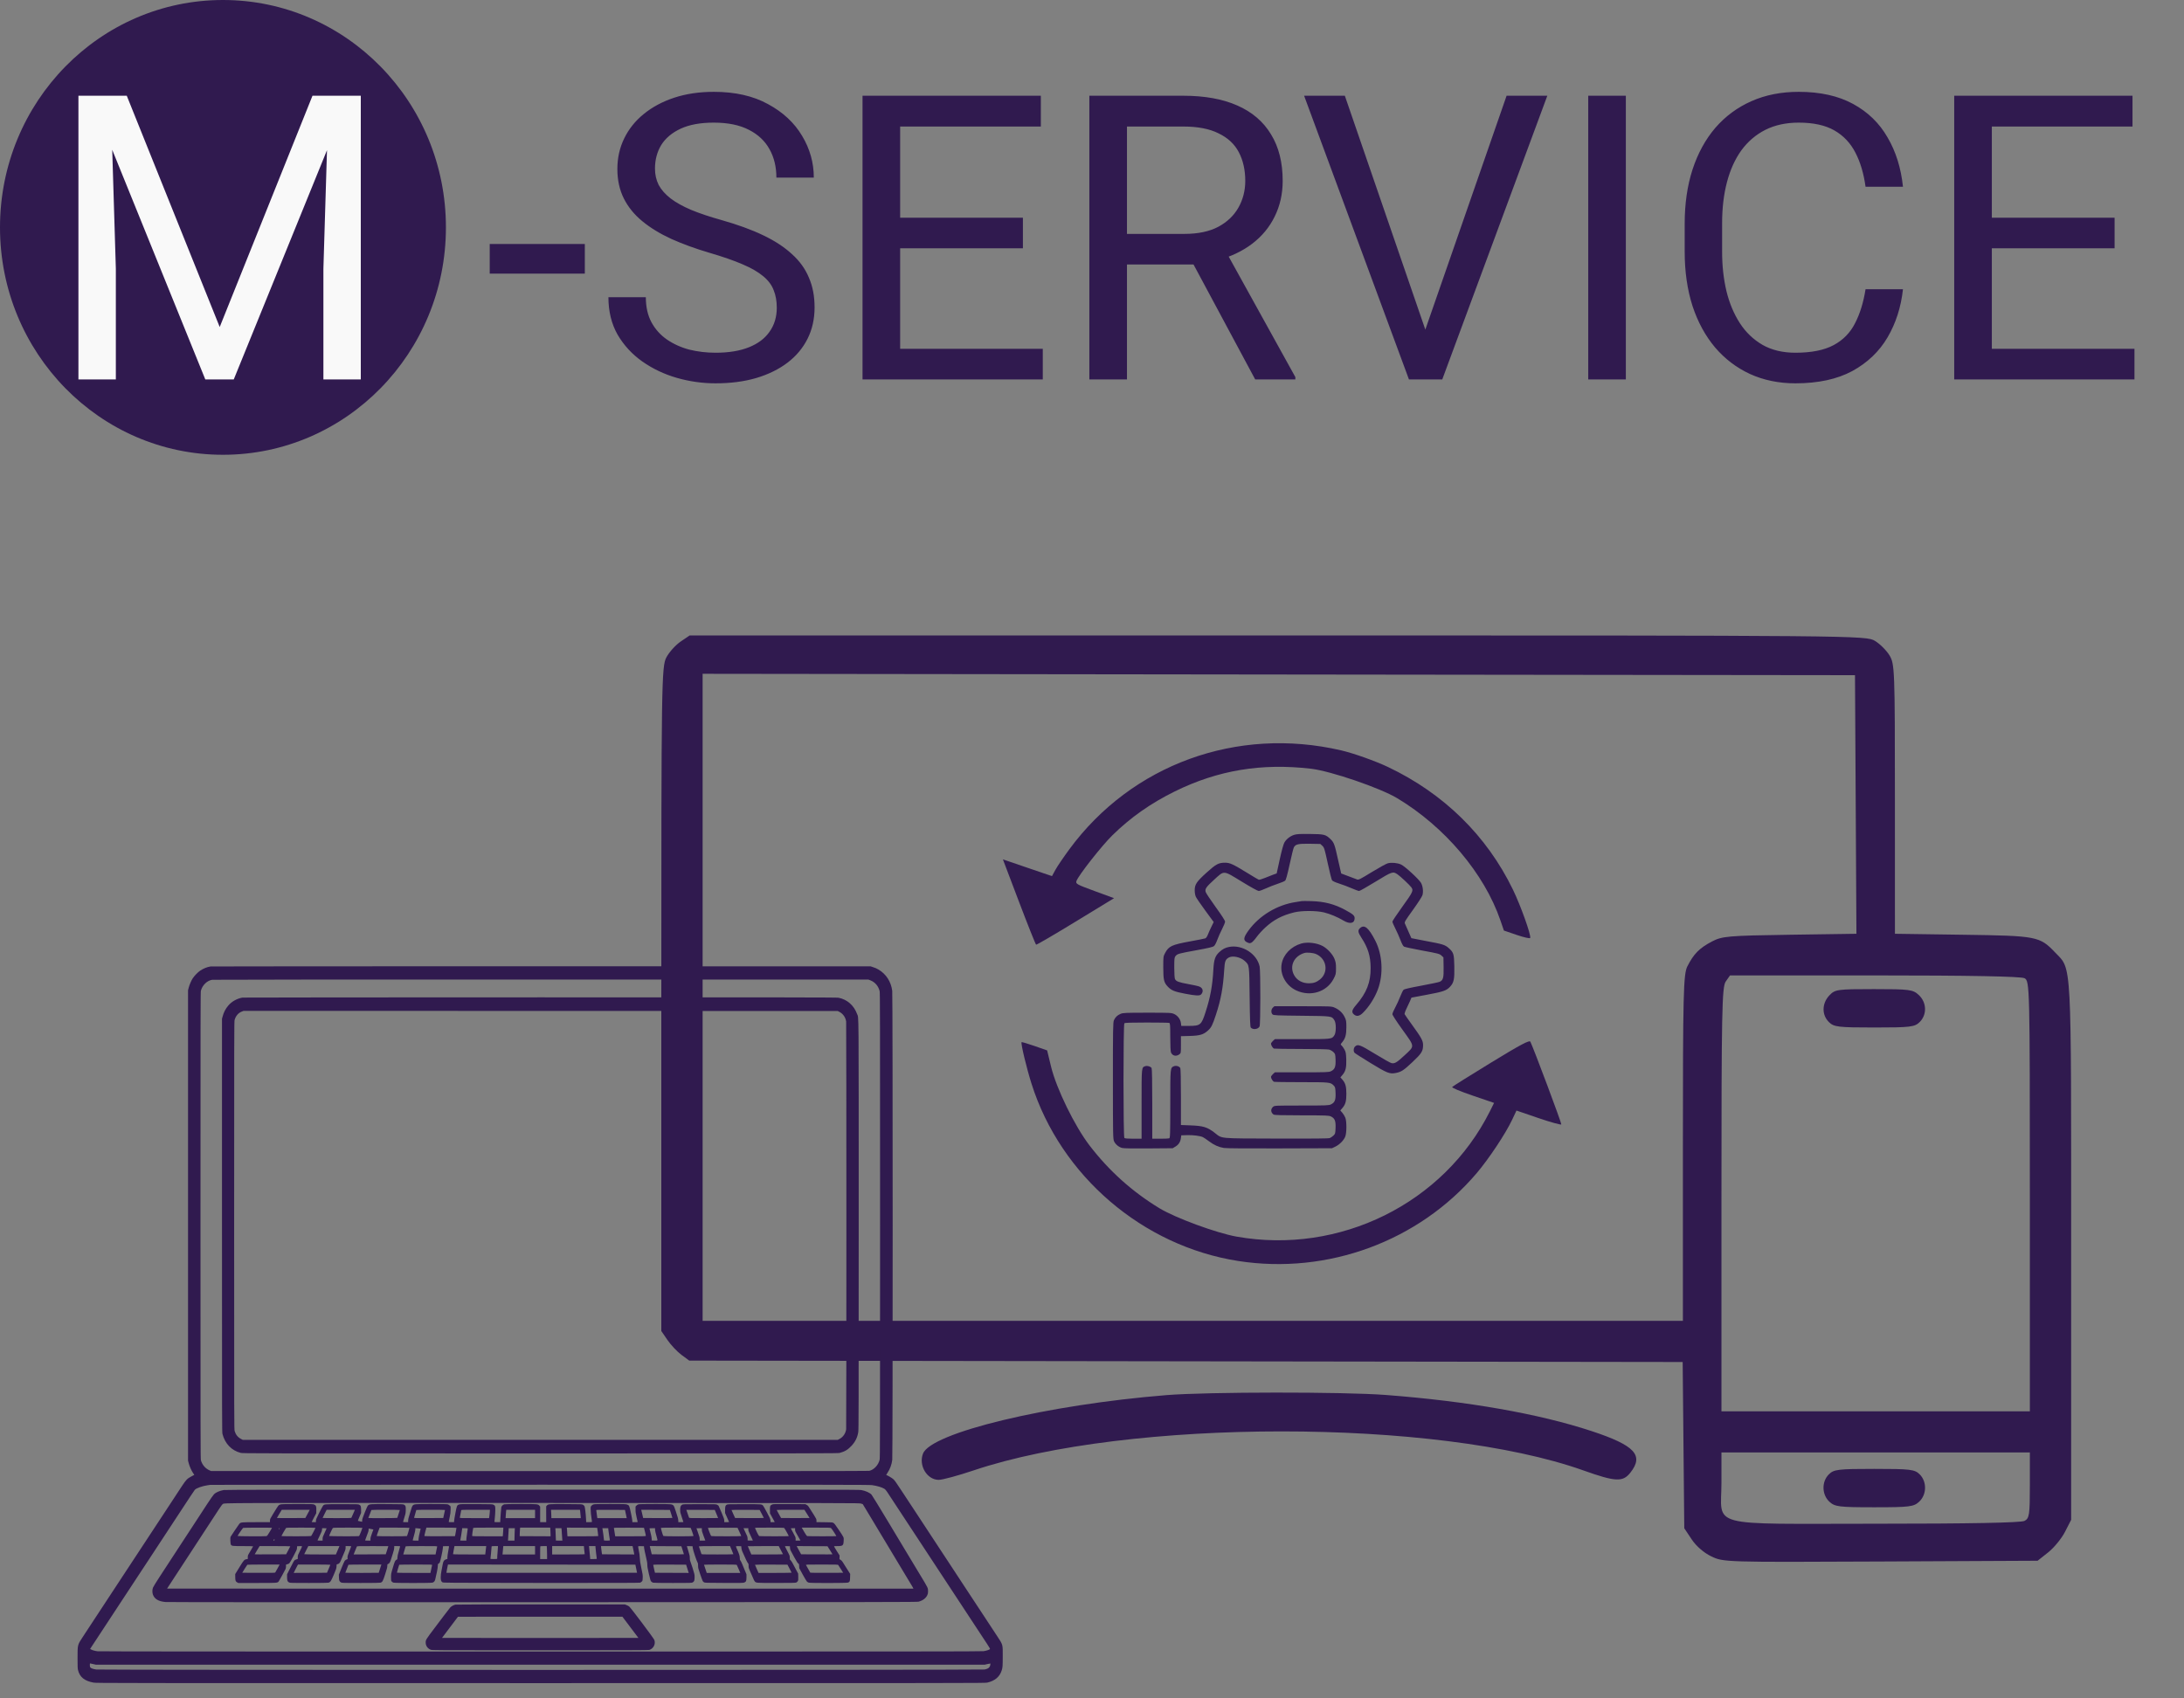 <?xml version="1.0" encoding="UTF-8"?> <svg xmlns="http://www.w3.org/2000/svg" width="90" height="70" viewBox="0 0 90 70" fill="none"><rect x="0" y="0" width="90" height="70" fill="#808080" stroke="none"/> <path fill-rule="evenodd" clip-rule="evenodd" d="M28.046 26.444C27.841 26.584 27.578 26.875 27.462 27.092C27.261 27.469 27.252 28.068 27.252 41.172V54.858L27.507 55.231C27.648 55.437 27.907 55.711 28.083 55.842L28.403 56.078L48.872 56.107L69.341 56.136L69.374 59.562L69.407 62.988L69.712 63.446C69.896 63.724 70.214 63.999 70.519 64.146C71.018 64.387 71.076 64.388 77.494 64.358L83.967 64.327L84.404 63.981C84.643 63.791 84.954 63.412 85.095 63.138L85.35 62.64V51.53C85.35 39.374 85.383 39.984 84.692 39.259C84.052 38.589 83.95 38.569 80.896 38.526L78.088 38.486L78.087 32.931C78.087 27.587 78.078 27.362 77.862 27.008C77.737 26.805 77.47 26.539 77.266 26.415C76.9 26.193 76.644 26.19 52.658 26.19L28.42 26.19L28.046 26.444ZM76.472 33.157L76.501 38.486L73.749 38.526C71.204 38.564 70.962 38.585 70.542 38.807C70.025 39.081 69.797 39.312 69.534 39.829C69.371 40.151 69.35 40.97 69.35 47.315V54.439H49.152H28.954V41.105V27.771L52.698 27.8L76.442 27.828L76.472 33.157ZM83.429 40.318C83.642 40.433 83.648 40.652 83.648 49.302V58.168H77.293H70.939V49.436C70.939 41.716 70.959 40.675 71.116 40.453L71.292 40.202H77.251C81.141 40.202 83.285 40.242 83.429 40.318ZM75.384 41.028C75.076 41.355 75.067 41.827 75.365 42.123C75.57 42.328 75.743 42.349 77.237 42.349C78.731 42.349 78.903 42.328 79.109 42.123C79.415 41.818 79.399 41.317 79.073 41.012C78.83 40.784 78.697 40.767 77.221 40.767C75.706 40.767 75.619 40.779 75.384 41.028ZM48.074 57.5C43.16 57.896 38.364 59.049 38.035 59.913C37.847 60.403 38.202 60.993 38.684 60.993C38.837 60.993 39.48 60.819 40.114 60.606C46.493 58.459 59.225 58.459 65.254 60.606C66.579 61.077 66.874 61.091 67.186 60.696C67.753 59.978 67.371 59.571 65.581 58.981C63.402 58.264 60.476 57.751 57.101 57.494C55.352 57.36 49.76 57.365 48.074 57.5ZM83.648 61.215C83.648 62.436 83.627 62.579 83.429 62.684C83.285 62.761 81.157 62.801 77.301 62.801C70.243 62.801 70.939 62.987 70.939 61.106V59.863H77.293H83.648V61.215ZM75.365 60.767C75.062 61.068 75.073 61.602 75.386 61.893C75.611 62.102 75.781 62.123 77.237 62.123C78.693 62.123 78.862 62.102 79.087 61.893C79.401 61.602 79.411 61.068 79.109 60.767C78.903 60.562 78.731 60.541 77.237 60.541C75.743 60.541 75.57 60.562 75.365 60.767Z" fill="#301A4F"></path> <path fill-rule="evenodd" clip-rule="evenodd" d="M8.68 39.833C8.533 39.855 8.38 39.917 8.245 40.009C8.152 40.073 8.013 40.216 7.946 40.316C7.882 40.413 7.807 40.587 7.775 40.712L7.749 40.813V50.507V60.2L7.775 60.301C7.807 60.428 7.89 60.617 7.957 60.714L8.007 60.787L7.884 60.852C7.715 60.942 7.665 60.994 7.49 61.26C7.325 61.512 7.202 61.698 7.069 61.902C7.018 61.979 6.866 62.21 6.731 62.416C6.42 62.888 5.896 63.686 5.778 63.865C5.729 63.94 5.578 64.17 5.442 64.376C5.307 64.582 5.156 64.812 5.106 64.887C5.057 64.962 4.962 65.106 4.895 65.208C4.782 65.38 4.022 66.536 3.814 66.853C3.763 66.931 3.68 67.057 3.631 67.132C3.582 67.207 3.481 67.361 3.407 67.473C3.192 67.798 3.196 67.784 3.196 68.338C3.196 68.675 3.199 68.768 3.213 68.825C3.284 69.122 3.476 69.279 3.856 69.35C3.968 69.371 4.62 69.371 22.281 69.371C39.89 69.371 40.593 69.371 40.682 69.35C41 69.276 41.193 69.114 41.279 68.847C41.317 68.728 41.321 68.678 41.322 68.277C41.324 67.763 41.335 67.802 41.085 67.423C40.892 67.129 40.696 66.832 40.417 66.407C40.299 66.228 39.995 65.765 39.741 65.38C39.488 64.994 39.24 64.618 39.191 64.542C39.142 64.467 39.057 64.339 39.004 64.257C38.95 64.176 38.866 64.047 38.816 63.972C38.767 63.897 38.532 63.539 38.293 63.176C38.055 62.814 37.776 62.389 37.673 62.232C37.57 62.075 37.463 61.912 37.434 61.87C37.406 61.827 37.297 61.661 37.192 61.501C36.904 61.062 36.866 61.009 36.8 60.954C36.739 60.904 36.561 60.8 36.535 60.8C36.512 60.8 36.517 60.786 36.569 60.709C36.677 60.549 36.743 60.37 36.769 60.171C36.792 59.982 36.792 41.016 36.768 40.837C36.718 40.458 36.516 40.146 36.201 39.96C36.123 39.914 36.073 39.892 35.953 39.853L35.876 39.828L22.308 39.826C14.846 39.825 8.713 39.828 8.68 39.833ZM35.87 40.406C36.062 40.481 36.2 40.644 36.249 40.851C36.265 40.917 36.267 41.801 36.267 50.507C36.267 59.213 36.265 60.097 36.249 60.163C36.197 60.384 36.016 60.577 35.82 60.622C35.783 60.631 31.61 60.633 22.231 60.631L8.697 60.628L8.634 60.601C8.462 60.526 8.33 60.37 8.279 60.184C8.263 60.125 8.262 59.272 8.262 50.507C8.262 41.742 8.263 40.889 8.279 40.83C8.342 40.6 8.536 40.414 8.746 40.382C8.79 40.375 14.121 40.371 22.303 40.372L35.788 40.374L35.87 40.406ZM9.996 41.116C9.772 41.152 9.55 41.276 9.407 41.445C9.294 41.578 9.22 41.721 9.172 41.9L9.148 41.989V50.507C9.148 58.738 9.149 59.027 9.168 59.102C9.274 59.507 9.545 59.786 9.922 59.882C10.004 59.903 10.474 59.904 22.264 59.904C33.912 59.904 34.525 59.902 34.601 59.883C34.814 59.827 34.94 59.751 35.09 59.59C35.248 59.42 35.332 59.247 35.368 59.024C35.384 58.928 35.386 58.106 35.386 50.513C35.386 41.268 35.391 41.995 35.32 41.795C35.192 41.439 34.908 41.19 34.554 41.122C34.479 41.108 32.737 41.105 22.259 41.106C15.544 41.107 10.026 41.111 9.996 41.116ZM34.599 41.709C34.744 41.787 34.846 41.936 34.869 42.105C34.882 42.205 34.882 58.809 34.869 58.909C34.846 59.078 34.744 59.228 34.598 59.305L34.522 59.345H22.264H10.007L9.933 59.307C9.802 59.24 9.713 59.13 9.67 58.981C9.65 58.911 9.649 58.704 9.649 50.508C9.649 42.819 9.651 42.101 9.667 42.042C9.714 41.869 9.823 41.744 9.975 41.688L10.04 41.663L22.281 41.666L34.522 41.669L34.599 41.709ZM35.939 61.211C36.157 61.243 36.34 61.298 36.447 61.363C36.475 61.379 36.514 61.425 36.557 61.489C36.593 61.545 36.871 61.967 37.174 62.428C37.477 62.889 37.834 63.431 37.967 63.634C38.293 64.129 38.505 64.453 38.646 64.667C38.71 64.765 39.013 65.225 39.318 65.689C39.623 66.153 40.022 66.759 40.204 67.037C40.387 67.315 40.597 67.634 40.671 67.747C40.78 67.913 40.804 67.956 40.794 67.969C40.773 67.996 40.648 68.036 40.531 68.054C40.441 68.067 37.575 68.07 22.27 68.07C9.754 68.07 4.086 68.067 4.021 68.058C3.912 68.044 3.813 68.016 3.754 67.985L3.713 67.963L3.782 67.857C3.964 67.578 4.256 67.134 4.886 66.176C5.14 65.79 5.389 65.411 5.441 65.332C5.677 64.972 5.723 64.902 5.866 64.685C5.95 64.558 6.059 64.392 6.109 64.317C6.158 64.242 6.49 63.736 6.846 63.194C7.543 62.135 7.589 62.065 7.837 61.685C7.927 61.548 8.013 61.422 8.027 61.405C8.086 61.336 8.335 61.247 8.553 61.216C8.608 61.208 8.66 61.201 8.669 61.199C8.678 61.197 14.79 61.194 22.25 61.194C34.453 61.193 35.827 61.194 35.939 61.211ZM9.22 61.412C9.049 61.443 8.902 61.506 8.821 61.584C8.793 61.61 8.667 61.79 8.536 61.991C8.407 62.189 8.165 62.559 7.999 62.814C7.832 63.069 7.638 63.365 7.568 63.473C7.497 63.581 7.296 63.888 7.122 64.156C6.947 64.424 6.697 64.806 6.567 65.006C6.436 65.205 6.319 65.397 6.305 65.433C6.273 65.517 6.271 65.635 6.3 65.718C6.366 65.905 6.533 66.004 6.823 66.028C6.919 66.036 12.167 66.039 22.374 66.036C36.882 66.033 37.786 66.032 37.857 66.013C38.028 65.967 38.156 65.871 38.213 65.744C38.239 65.688 38.244 65.662 38.244 65.582C38.243 65.448 38.249 65.459 37.925 64.922C37.863 64.821 37.783 64.688 37.746 64.626C37.568 64.33 37.383 64.023 37.299 63.883C37.247 63.798 36.924 63.261 36.581 62.689C36.237 62.117 35.939 61.63 35.917 61.606C35.843 61.522 35.677 61.447 35.491 61.413C35.402 61.396 34.037 61.395 22.347 61.396C11.845 61.397 9.286 61.4 9.22 61.412ZM35.483 61.971L35.553 61.994L35.651 62.155C35.704 62.243 35.885 62.544 36.054 62.825C36.223 63.106 36.455 63.492 36.57 63.683C36.685 63.874 36.868 64.179 36.977 64.361C37.086 64.542 37.21 64.748 37.252 64.818C37.295 64.888 37.364 65.003 37.406 65.074C37.449 65.144 37.52 65.262 37.564 65.336C37.609 65.41 37.644 65.473 37.641 65.476C37.638 65.479 30.717 65.48 22.261 65.478L6.885 65.475L6.982 65.326C7.035 65.245 7.282 64.868 7.529 64.489C7.777 64.11 8.037 63.712 8.107 63.604C8.178 63.496 8.378 63.189 8.553 62.921C8.728 62.653 8.934 62.338 9.011 62.22C9.099 62.085 9.161 62 9.181 61.99C9.273 61.941 8.765 61.943 22.391 61.945C35.38 61.947 35.414 61.947 35.483 61.971ZM11.56 62.005C11.471 62.035 11.489 62.013 11.236 62.427C11.13 62.601 11.125 62.612 11.125 62.673V62.737H10.565C9.954 62.737 9.918 62.74 9.863 62.805C9.838 62.833 9.521 63.303 9.5 63.342C9.484 63.373 9.494 63.63 9.513 63.661C9.548 63.72 9.573 63.723 10.018 63.723C10.251 63.723 10.431 63.727 10.431 63.733C10.431 63.739 10.382 63.825 10.321 63.925C10.211 64.105 10.211 64.106 10.211 64.18V64.255L10.164 64.262C10.066 64.278 10.045 64.302 9.863 64.6L9.693 64.877L9.694 64.992C9.695 65.145 9.708 65.183 9.77 65.216L9.819 65.243H10.591C11.425 65.243 11.433 65.243 11.485 65.18C11.505 65.157 11.721 64.761 11.768 64.665C11.778 64.642 11.786 64.599 11.786 64.556V64.486L11.837 64.472C11.866 64.464 11.902 64.447 11.919 64.435C11.937 64.421 12.006 64.305 12.092 64.14C12.226 63.887 12.236 63.864 12.239 63.799L12.243 63.729L12.341 63.725C12.395 63.723 12.442 63.726 12.447 63.731C12.451 63.736 12.414 63.821 12.363 63.919C12.275 64.091 12.272 64.1 12.271 64.176L12.27 64.255L12.234 64.264C12.215 64.269 12.182 64.281 12.162 64.291C12.12 64.313 12.107 64.336 11.906 64.734L11.83 64.885V65C11.83 65.143 11.847 65.189 11.912 65.221C11.954 65.242 12.001 65.243 12.727 65.243C13.235 65.243 13.512 65.239 13.54 65.231C13.615 65.208 13.641 65.169 13.754 64.905C13.851 64.678 13.861 64.647 13.867 64.567L13.873 64.478L13.911 64.468C13.975 64.45 14.004 64.418 14.046 64.32C14.244 63.86 14.242 63.866 14.242 63.793V63.723H14.357C14.421 63.723 14.473 63.727 14.473 63.733C14.473 63.739 14.438 63.83 14.396 63.936C14.327 64.107 14.319 64.135 14.321 64.193L14.324 64.259L14.28 64.275C14.256 64.284 14.223 64.307 14.208 64.325C14.193 64.343 14.132 64.48 14.072 64.63L13.964 64.901L13.968 65.018C13.972 65.149 13.987 65.185 14.055 65.222C14.09 65.242 14.152 65.243 14.864 65.243C15.371 65.243 15.649 65.239 15.677 65.231C15.761 65.205 15.777 65.178 15.872 64.883C15.943 64.664 15.96 64.599 15.96 64.543C15.96 64.478 15.961 64.473 15.99 64.462C16.041 64.443 16.074 64.395 16.105 64.297C16.121 64.246 16.159 64.125 16.19 64.028C16.23 63.901 16.246 63.834 16.246 63.787V63.723H16.367C16.454 63.723 16.488 63.727 16.488 63.737C16.488 63.745 16.463 63.835 16.433 63.938C16.392 64.075 16.378 64.143 16.378 64.195C16.378 64.263 16.376 64.267 16.346 64.281C16.285 64.308 16.268 64.343 16.19 64.609C16.114 64.869 16.114 64.869 16.114 65.008C16.114 65.138 16.115 65.149 16.14 65.181C16.155 65.2 16.187 65.222 16.211 65.229C16.272 65.249 17.761 65.249 17.823 65.229C17.884 65.21 17.916 65.172 17.935 65.099C17.991 64.879 18.041 64.617 18.041 64.545C18.041 64.469 18.043 64.464 18.073 64.445C18.091 64.435 18.113 64.413 18.122 64.398C18.144 64.361 18.241 63.916 18.249 63.812L18.256 63.729L18.38 63.725C18.495 63.722 18.503 63.724 18.503 63.745C18.503 63.757 18.489 63.845 18.47 63.941C18.452 64.036 18.437 64.145 18.437 64.183V64.252L18.386 64.267C18.303 64.291 18.269 64.339 18.245 64.465C18.234 64.524 18.211 64.644 18.194 64.732C18.172 64.843 18.162 64.927 18.162 65.004C18.162 65.132 18.177 65.179 18.231 65.214C18.266 65.237 18.319 65.237 22.297 65.241C25.284 65.243 26.34 65.24 26.374 65.231C26.399 65.223 26.434 65.201 26.45 65.182C26.479 65.151 26.482 65.139 26.485 65.038C26.49 64.916 26.486 64.888 26.42 64.584C26.384 64.417 26.372 64.337 26.366 64.216C26.361 64.106 26.349 64.015 26.324 63.901C26.305 63.813 26.294 63.737 26.299 63.732C26.304 63.726 26.36 63.723 26.422 63.725L26.537 63.729L26.544 63.806C26.548 63.848 26.579 63.998 26.613 64.138C26.663 64.347 26.674 64.412 26.675 64.491C26.675 64.57 26.687 64.642 26.74 64.871C26.8 65.127 26.809 65.157 26.839 65.186C26.857 65.204 26.891 65.224 26.914 65.231C26.941 65.239 27.219 65.243 27.727 65.243C28.453 65.243 28.5 65.242 28.542 65.221C28.607 65.189 28.624 65.143 28.624 65.003C28.624 64.894 28.621 64.882 28.541 64.624C28.495 64.478 28.45 64.346 28.442 64.332C28.431 64.315 28.426 64.273 28.426 64.213C28.426 64.132 28.418 64.095 28.365 63.925C28.332 63.817 28.305 63.728 28.305 63.726C28.305 63.724 28.358 63.724 28.423 63.725L28.541 63.729L28.547 63.8C28.554 63.878 28.708 64.345 28.746 64.402C28.763 64.428 28.767 64.455 28.767 64.533C28.768 64.626 28.772 64.644 28.855 64.884C28.902 65.023 28.949 65.15 28.959 65.166C28.969 65.182 28.993 65.205 29.012 65.216C29.046 65.236 29.106 65.238 29.836 65.241C30.545 65.244 30.628 65.242 30.671 65.225C30.745 65.194 30.761 65.156 30.761 65.008L30.761 64.885L30.693 64.723C30.656 64.633 30.606 64.512 30.581 64.453C30.557 64.394 30.526 64.333 30.511 64.316C30.489 64.29 30.485 64.273 30.485 64.204C30.485 64.121 30.459 64.042 30.352 63.806C30.336 63.77 30.326 63.736 30.33 63.731C30.335 63.726 30.385 63.723 30.442 63.725L30.546 63.729L30.552 63.8C30.555 63.839 30.571 63.901 30.587 63.937C30.71 64.222 30.798 64.404 30.821 64.426C30.846 64.449 30.849 64.461 30.849 64.538C30.849 64.623 30.85 64.628 30.959 64.87C31.019 65.005 31.069 65.118 31.069 65.122C31.069 65.125 31.081 65.145 31.096 65.167C31.151 65.244 31.14 65.243 31.999 65.242C32.588 65.242 32.779 65.238 32.809 65.227C32.831 65.218 32.859 65.194 32.873 65.171C32.897 65.133 32.898 65.121 32.895 64.994L32.891 64.857L32.799 64.685C32.749 64.59 32.685 64.471 32.658 64.42C32.63 64.369 32.594 64.316 32.576 64.302C32.547 64.278 32.545 64.271 32.545 64.198C32.545 64.122 32.543 64.116 32.446 63.932C32.391 63.828 32.346 63.739 32.346 63.733C32.346 63.727 32.392 63.723 32.448 63.725L32.55 63.729L32.556 63.8C32.563 63.882 32.551 63.856 32.728 64.177C32.827 64.355 32.873 64.428 32.896 64.441C32.926 64.457 32.928 64.464 32.932 64.545L32.936 64.632L33.078 64.893C33.157 65.037 33.235 65.168 33.252 65.185C33.268 65.203 33.304 65.223 33.331 65.23C33.409 65.251 34.902 65.249 34.949 65.227C35.019 65.195 35.028 65.173 35.031 65.013L35.035 64.869L34.895 64.649C34.819 64.528 34.74 64.404 34.721 64.373C34.701 64.34 34.667 64.306 34.64 64.29L34.593 64.263L34.596 64.186L34.599 64.109L34.481 63.923C34.416 63.821 34.366 63.734 34.37 63.73C34.373 63.726 34.438 63.723 34.513 63.723C34.732 63.723 34.76 63.698 34.767 63.5C34.773 63.354 34.787 63.385 34.557 63.042C34.425 62.845 34.382 62.789 34.346 62.769C34.303 62.744 34.286 62.742 33.974 62.739L33.646 62.735V62.672C33.646 62.612 33.641 62.601 33.539 62.438C33.292 62.043 33.301 62.056 33.243 62.024L33.189 61.994L32.525 61.991C31.888 61.988 31.86 61.988 31.813 62.011C31.736 62.047 31.726 62.073 31.729 62.235L31.73 62.374L31.825 62.547C31.878 62.641 31.922 62.723 31.925 62.728C31.927 62.733 31.89 62.737 31.842 62.737H31.754L31.75 62.668C31.745 62.607 31.731 62.574 31.609 62.345C31.534 62.204 31.463 62.077 31.45 62.062C31.393 61.993 31.411 61.994 30.667 61.994C30.035 61.994 29.982 61.996 29.949 62.015C29.892 62.048 29.88 62.088 29.88 62.233V62.359L29.962 62.543C30.008 62.645 30.045 62.73 30.045 62.732C30.045 62.735 30 62.737 29.946 62.737H29.846V62.672C29.846 62.616 29.832 62.574 29.735 62.342C29.674 62.197 29.619 62.07 29.612 62.062C29.606 62.053 29.58 62.034 29.555 62.02C29.511 61.994 29.508 61.994 28.828 61.994C28.161 61.994 28.144 61.995 28.107 62.018C28.048 62.055 28.029 62.106 28.029 62.229C28.029 62.327 28.034 62.346 28.096 62.53C28.132 62.638 28.162 62.729 28.162 62.732C28.162 62.734 28.114 62.737 28.057 62.737H27.952V62.677C27.952 62.644 27.943 62.587 27.931 62.549C27.919 62.512 27.882 62.393 27.848 62.285C27.805 62.151 27.777 62.079 27.757 62.056C27.698 61.99 27.677 61.988 26.984 61.988C26.558 61.988 26.336 61.993 26.306 62.002C26.282 62.009 26.247 62.032 26.227 62.054L26.19 62.093V62.219C26.19 62.327 26.197 62.373 26.234 62.535C26.259 62.639 26.278 62.727 26.278 62.73C26.278 62.734 26.229 62.737 26.168 62.737H26.058V62.685C26.058 62.657 26.031 62.51 25.999 62.358C25.933 62.05 25.928 62.04 25.836 62.008C25.787 61.991 25.703 61.988 25.148 61.988C24.708 61.988 24.5 61.992 24.465 62.002C24.434 62.01 24.4 62.031 24.377 62.056C24.341 62.096 24.34 62.097 24.34 62.203C24.34 62.262 24.345 62.346 24.351 62.39C24.388 62.654 24.395 62.711 24.395 62.723C24.395 62.732 24.357 62.737 24.276 62.737H24.156L24.15 62.609C24.141 62.404 24.108 62.128 24.089 62.085C24.079 62.062 24.053 62.035 24.027 62.02C23.983 61.995 23.975 61.994 23.328 61.991C22.614 61.987 22.59 61.989 22.534 62.054L22.507 62.086L22.508 62.411L22.509 62.737H22.384H22.259V62.417V62.097L22.231 62.062C22.174 61.989 22.166 61.988 21.461 61.988C21.049 61.988 20.807 61.993 20.78 62.001C20.723 62.018 20.666 62.075 20.658 62.122C20.65 62.171 20.62 62.551 20.616 62.657L20.613 62.737H20.494C20.389 62.737 20.376 62.734 20.376 62.716C20.376 62.705 20.383 62.634 20.391 62.559C20.4 62.483 20.409 62.349 20.41 62.261C20.414 62.077 20.407 62.056 20.335 62.017C20.295 61.996 20.256 61.994 19.639 61.991C19.084 61.988 18.976 61.99 18.928 62.005C18.831 62.036 18.826 62.047 18.766 62.365C18.737 62.52 18.713 62.667 18.713 62.692V62.737H18.602C18.517 62.737 18.492 62.733 18.492 62.721C18.492 62.712 18.51 62.625 18.531 62.528C18.562 62.383 18.569 62.327 18.569 62.222L18.57 62.093L18.533 62.054C18.513 62.032 18.477 62.009 18.453 62.002C18.424 61.993 18.202 61.988 17.776 61.988C17.082 61.988 17.061 61.99 17.004 62.056C16.983 62.08 16.957 62.151 16.913 62.303C16.878 62.421 16.843 62.541 16.834 62.57C16.826 62.599 16.819 62.648 16.819 62.679V62.737H16.714C16.656 62.737 16.609 62.732 16.609 62.727C16.609 62.721 16.634 62.639 16.663 62.545C16.714 62.384 16.718 62.363 16.721 62.236C16.725 62.083 16.716 62.054 16.65 62.015C16.618 61.996 16.562 61.994 15.961 61.991C15.254 61.987 15.226 61.989 15.162 62.051C15.145 62.067 15.095 62.177 15.029 62.343C14.946 62.553 14.924 62.621 14.924 62.665V62.721L14.839 62.704C14.792 62.695 14.752 62.685 14.749 62.682C14.746 62.68 14.775 62.605 14.812 62.517L14.88 62.357V62.232C14.88 62.085 14.868 62.05 14.806 62.017C14.767 61.995 14.729 61.994 14.087 61.994C13.35 61.994 13.368 61.993 13.309 62.062C13.296 62.077 13.226 62.209 13.152 62.356C13.035 62.591 13.019 62.63 13.019 62.68V62.737H12.931C12.883 62.737 12.843 62.734 12.843 62.731C12.843 62.728 12.885 62.646 12.937 62.548L13.032 62.37L13.035 62.239C13.039 62.085 13.025 62.048 12.95 62.012C12.906 61.99 12.871 61.989 12.254 61.989C11.763 61.99 11.593 61.994 11.56 62.005ZM12.722 62.307C12.698 62.352 12.658 62.428 12.631 62.476L12.583 62.565L11.997 62.568C11.675 62.569 11.411 62.568 11.411 62.564C11.411 62.56 11.457 62.483 11.512 62.392L11.613 62.226H12.189H12.765L12.722 62.307ZM14.557 62.383C14.52 62.47 14.485 62.547 14.48 62.556C14.473 62.567 14.342 62.57 13.883 62.57C13.559 62.57 13.294 62.567 13.294 62.563C13.294 62.558 13.332 62.481 13.378 62.39L13.461 62.226H14.043H14.625L14.557 62.383ZM16.477 62.235C16.477 62.246 16.38 62.545 16.372 62.56C16.365 62.571 15.178 62.575 15.178 62.564C15.178 62.557 15.297 62.251 15.306 62.235C15.309 62.23 15.573 62.226 15.894 62.226C16.215 62.226 16.477 62.23 16.477 62.235ZM18.338 62.235C18.337 62.24 18.321 62.316 18.301 62.404L18.266 62.565L17.662 62.568C17.091 62.571 17.059 62.569 17.065 62.55C17.087 62.468 17.152 62.242 17.156 62.235C17.159 62.23 17.426 62.226 17.75 62.226C18.073 62.226 18.338 62.23 18.338 62.235ZM20.188 62.259C20.188 62.299 20.168 62.493 20.16 62.538L20.154 62.57H19.548C18.977 62.57 18.943 62.569 18.948 62.55C18.951 62.538 18.964 62.47 18.977 62.398C18.99 62.326 19.003 62.258 19.006 62.247C19.011 62.227 19.049 62.226 19.6 62.226H20.188L20.188 62.259ZM22.049 62.398V62.57H21.442H20.835L20.842 62.455C20.846 62.391 20.852 62.313 20.856 62.282L20.863 62.226H21.456H22.049V62.398ZM23.905 62.264C23.913 62.318 23.933 62.511 23.933 62.544L23.933 62.57H23.327H22.721L22.721 62.514C22.721 62.483 22.718 62.405 22.714 62.342L22.707 62.226H23.303H23.899L23.905 62.264ZM25.785 62.374C25.801 62.453 25.818 62.529 25.821 62.544L25.827 62.57H25.222H24.616L24.611 62.544C24.604 62.508 24.571 62.26 24.571 62.24C24.571 62.229 24.697 62.226 25.163 62.229L25.754 62.232L25.785 62.374ZM27.657 62.392C27.685 62.48 27.709 62.557 27.709 62.562C27.71 62.567 27.439 62.569 27.107 62.568L26.504 62.565L26.464 62.395L26.424 62.226L27.015 62.229L27.605 62.232L27.657 62.392ZM29.524 62.397C29.562 62.487 29.593 62.564 29.593 62.566C29.593 62.569 29.326 62.57 28.999 62.57C28.444 62.57 28.404 62.569 28.394 62.55C28.385 62.53 28.283 62.238 28.283 62.229C28.283 62.227 28.546 62.227 28.869 62.229L29.455 62.232L29.524 62.397ZM31.389 62.392C31.436 62.48 31.476 62.557 31.476 62.562C31.476 62.567 31.21 62.569 30.884 62.568L30.293 62.565L30.219 62.404C30.179 62.316 30.145 62.24 30.145 62.235C30.144 62.23 30.405 62.227 30.723 62.229L31.303 62.232L31.389 62.392ZM33.169 62.259C33.18 62.276 33.227 62.352 33.274 62.425C33.321 62.499 33.36 62.562 33.36 62.565C33.36 62.568 33.096 62.569 32.773 62.568L32.187 62.565L32.097 62.404C32.047 62.316 32.007 62.24 32.006 62.235C32.005 62.23 32.263 62.226 32.578 62.226H33.15L33.169 62.259ZM11.207 62.977C11.202 62.986 11.157 63.062 11.106 63.148C11.027 63.281 11.008 63.305 10.98 63.312C10.914 63.326 9.792 63.32 9.792 63.306C9.792 63.285 10.001 62.981 10.022 62.972C10.032 62.968 10.304 62.964 10.627 62.963C11.094 62.963 11.213 62.965 11.207 62.977ZM12.997 62.97C12.997 62.993 12.838 63.297 12.821 63.307C12.793 63.323 11.598 63.323 11.598 63.307C11.598 63.294 11.758 63.016 11.784 62.983C11.799 62.964 11.842 62.962 12.399 62.962C12.728 62.962 12.997 62.966 12.997 62.97ZM14.935 62.971C14.935 62.976 14.907 63.053 14.872 63.143C14.826 63.262 14.803 63.307 14.787 63.312C14.745 63.324 13.571 63.319 13.564 63.307C13.558 63.296 13.688 63.013 13.715 62.978C13.724 62.966 13.853 62.962 14.331 62.962C14.663 62.962 14.935 62.966 14.935 62.971ZM16.873 62.971C16.873 62.997 16.781 63.303 16.77 63.31C16.753 63.322 15.533 63.321 15.525 63.309C15.522 63.303 15.548 63.223 15.582 63.13L15.644 62.962H16.259C16.597 62.962 16.873 62.966 16.873 62.971ZM18.811 62.971C18.811 62.976 18.797 63.055 18.781 63.147L18.751 63.313L18.124 63.316C17.779 63.318 17.494 63.315 17.489 63.31C17.485 63.305 17.502 63.225 17.526 63.132L17.571 62.962H18.191C18.533 62.962 18.811 62.966 18.811 62.971ZM20.735 63.114C20.73 63.197 20.724 63.277 20.721 63.292L20.715 63.319H20.088C19.572 63.319 19.46 63.316 19.455 63.303C19.45 63.288 19.488 63.015 19.5 62.977C19.504 62.966 19.639 62.962 20.124 62.962H20.742L20.735 63.114ZM22.681 63.078C22.685 63.142 22.688 63.222 22.688 63.257L22.688 63.319L22.052 63.316L21.416 63.313L21.419 63.182C21.421 63.11 21.425 63.032 21.429 63.007L21.435 62.962H22.054H22.674L22.681 63.078ZM24.633 63.135C24.646 63.226 24.654 63.305 24.652 63.31C24.649 63.315 24.363 63.319 24.016 63.319H23.384L23.377 63.215C23.374 63.158 23.368 63.077 23.365 63.037L23.359 62.962L23.984 62.965L24.609 62.968L24.633 63.135ZM26.578 63.129C26.601 63.217 26.617 63.296 26.614 63.304C26.61 63.316 26.474 63.319 25.982 63.319H25.354L25.348 63.292C25.339 63.246 25.298 62.988 25.298 62.975C25.298 62.966 25.489 62.963 25.918 62.965L26.537 62.968L26.578 63.129ZM28.468 62.983C28.487 63.02 28.58 63.289 28.58 63.304C28.58 63.326 27.359 63.326 27.333 63.304C27.319 63.291 27.236 63.013 27.236 62.975C27.236 62.966 27.43 62.962 27.847 62.962C28.418 62.962 28.459 62.964 28.468 62.983ZM30.47 63.135C30.513 63.226 30.546 63.305 30.544 63.31C30.541 63.315 30.265 63.319 29.931 63.319C29.461 63.319 29.318 63.315 29.304 63.304C29.288 63.29 29.175 63.003 29.175 62.975C29.175 62.966 29.363 62.963 29.783 62.965L30.392 62.968L30.47 63.135ZM32.316 62.977C32.34 62.998 32.511 63.303 32.503 63.312C32.495 63.321 31.324 63.321 31.292 63.311C31.274 63.306 31.247 63.264 31.194 63.156C31.154 63.075 31.119 62.998 31.116 62.985C31.11 62.963 31.123 62.962 31.704 62.962C32.163 62.962 32.302 62.966 32.316 62.977ZM34.249 62.983C34.283 63.016 34.471 63.303 34.464 63.312C34.455 63.321 33.317 63.321 33.273 63.311C33.244 63.305 33.227 63.283 33.154 63.16C33.108 63.081 33.063 63.004 33.054 62.989L33.038 62.962H33.633C34.183 62.962 34.229 62.964 34.249 62.983ZM11.521 62.997C11.521 63.002 11.514 63.014 11.505 63.022C11.491 63.034 11.488 63.032 11.488 63.011C11.488 62.997 11.495 62.986 11.505 62.986C11.514 62.986 11.521 62.991 11.521 62.997ZM13.46 62.992C13.46 62.996 13.422 63.078 13.377 63.176C13.302 63.339 13.294 63.36 13.294 63.426V63.497H13.19C13.123 63.497 13.085 63.492 13.085 63.484C13.085 63.477 13.126 63.391 13.175 63.292C13.248 63.147 13.266 63.1 13.27 63.049L13.275 62.986H13.367C13.418 62.986 13.46 62.989 13.46 62.992ZM17.335 63.005C17.337 63.007 17.32 63.08 17.297 63.167C17.272 63.259 17.253 63.361 17.25 63.411L17.245 63.497H17.126C17.059 63.497 17.006 63.492 17.006 63.486C17.006 63.48 17.03 63.39 17.061 63.285C17.094 63.17 17.116 63.074 17.116 63.04V62.984L17.223 62.992C17.282 62.997 17.332 63.003 17.335 63.005ZM19.274 63.008C19.274 63.019 19.262 63.109 19.247 63.207C19.232 63.304 19.219 63.41 19.219 63.441L19.219 63.497H19.093C19.023 63.497 18.966 63.496 18.966 63.494C18.966 63.492 18.983 63.395 19.005 63.277C19.026 63.16 19.043 63.046 19.043 63.025V62.986H19.159C19.263 62.986 19.274 62.988 19.274 63.008ZM21.209 63.138C21.205 63.221 21.202 63.336 21.202 63.393L21.201 63.497H21.068H20.934L20.941 63.387C20.945 63.327 20.952 63.212 20.956 63.132L20.963 62.986H21.089H21.216L21.209 63.138ZM23.144 63.066C23.148 63.111 23.153 63.195 23.157 63.254C23.16 63.312 23.165 63.391 23.169 63.429L23.175 63.497H23.042C22.968 63.497 22.908 63.496 22.908 63.494C22.908 63.492 22.905 63.422 22.902 63.337C22.9 63.252 22.895 63.138 22.892 63.084L22.886 62.986H23.012H23.137L23.144 63.066ZM25.067 63.031C25.067 63.055 25.082 63.163 25.1 63.271C25.118 63.379 25.133 63.474 25.133 63.482C25.133 63.493 25.102 63.497 25.012 63.497C24.945 63.497 24.89 63.493 24.89 63.488C24.885 63.41 24.845 63.097 24.829 63.019L24.823 62.986H24.945H25.067V63.031ZM26.994 63.04C26.994 63.09 27.016 63.187 27.071 63.378C27.107 63.504 27.112 63.498 26.975 63.495L26.857 63.491L26.855 63.42C26.854 63.362 26.822 63.214 26.767 63.007C26.762 62.988 26.772 62.986 26.878 62.986H26.994V63.04ZM28.922 63.049C28.922 63.1 28.936 63.151 28.993 63.301C29.032 63.406 29.065 63.492 29.065 63.494C29.065 63.496 29.013 63.497 28.949 63.497H28.833V63.434C28.833 63.368 28.823 63.332 28.746 63.117C28.721 63.048 28.701 62.991 28.701 62.989C28.701 62.988 28.751 62.986 28.811 62.986H28.922V63.049ZM30.838 63.041C30.838 63.088 30.853 63.129 30.931 63.292C30.983 63.4 31.025 63.49 31.025 63.493C31.025 63.496 30.977 63.496 30.918 63.495L30.81 63.491L30.808 63.417C30.807 63.376 30.798 63.328 30.789 63.31C30.78 63.292 30.742 63.212 30.706 63.132L30.639 62.986H30.738H30.838V63.041ZM32.765 63.048C32.765 63.105 32.772 63.122 32.875 63.298C32.936 63.401 32.985 63.489 32.985 63.492C32.985 63.495 32.941 63.497 32.886 63.497H32.787V63.428C32.787 63.361 32.782 63.35 32.688 63.179C32.633 63.08 32.589 62.996 32.589 62.993C32.589 62.989 32.628 62.986 32.677 62.986H32.765V63.048ZM15.302 63.022C15.349 63.03 15.387 63.038 15.387 63.039C15.387 63.041 15.36 63.115 15.326 63.204C15.279 63.332 15.266 63.381 15.266 63.432V63.497H15.155C15.083 63.497 15.046 63.492 15.046 63.484C15.046 63.477 15.078 63.39 15.117 63.291C15.173 63.152 15.189 63.099 15.189 63.054C15.189 63.011 15.192 62.997 15.203 63.002C15.211 63.005 15.256 63.014 15.302 63.022ZM11.312 63.461C11.312 63.489 11.307 63.497 11.29 63.497C11.263 63.497 11.263 63.493 11.286 63.455C11.309 63.417 11.312 63.418 11.312 63.461ZM11.962 63.732C11.962 63.736 11.923 63.813 11.876 63.901L11.79 64.061L11.143 64.064C10.788 64.066 10.497 64.065 10.497 64.061C10.497 64.058 10.542 63.981 10.597 63.889L10.698 63.723H11.33C11.677 63.723 11.962 63.727 11.962 63.732ZM13.962 63.785C13.947 63.819 13.914 63.897 13.889 63.957L13.841 64.067H13.187C12.827 64.067 12.534 64.063 12.536 64.057C12.538 64.052 12.577 63.975 12.623 63.885L12.705 63.723L13.347 63.723H13.988L13.962 63.785ZM16.003 63.726C16.003 63.727 15.979 63.803 15.95 63.895L15.896 64.061L15.235 64.064L14.574 64.067L14.633 63.918C14.666 63.835 14.698 63.758 14.704 63.745C14.715 63.724 14.738 63.723 15.36 63.723C15.714 63.723 16.003 63.724 16.003 63.726ZM18.015 63.743C18.012 63.755 17.996 63.833 17.979 63.916L17.949 64.067H17.284H16.619L16.626 64.04C16.634 64.013 16.706 63.763 16.714 63.737C16.718 63.726 16.859 63.723 17.369 63.723C17.984 63.723 18.02 63.724 18.015 63.743ZM20.031 63.767C20.027 63.792 20.018 63.869 20.011 63.94L19.997 64.067H19.333C18.845 64.067 18.669 64.064 18.669 64.054C18.669 64.046 18.682 63.969 18.698 63.882L18.728 63.723H19.383H20.037L20.031 63.767ZM20.519 63.775C20.519 63.803 20.511 63.908 20.502 64.008C20.492 64.109 20.487 64.197 20.491 64.206C20.494 64.215 20.493 64.23 20.49 64.239C20.485 64.254 20.458 64.257 20.347 64.257C20.272 64.257 20.21 64.253 20.21 64.248C20.21 64.243 20.22 64.151 20.232 64.043C20.244 63.936 20.254 63.823 20.254 63.793C20.254 63.763 20.258 63.735 20.262 63.731C20.266 63.726 20.325 63.723 20.394 63.723H20.519V63.775ZM22.049 63.895V64.067H21.378H20.706L20.711 64.04C20.713 64.026 20.719 63.971 20.722 63.919C20.726 63.866 20.732 63.801 20.735 63.773L20.741 63.723H21.395H22.049V63.895ZM22.538 63.839C22.542 63.902 22.545 64.022 22.545 64.106V64.257H22.402H22.259V63.998C22.259 63.855 22.262 63.735 22.266 63.731C22.27 63.726 22.331 63.723 22.402 63.723H22.531L22.538 63.839ZM24.075 63.879C24.083 63.965 24.091 64.043 24.095 64.051C24.099 64.064 23.984 64.067 23.427 64.067H22.754V63.895V63.723H23.407H24.061L24.075 63.879ZM24.539 63.773C24.539 63.801 24.551 63.917 24.566 64.031C24.581 64.146 24.593 64.243 24.593 64.248C24.593 64.253 24.532 64.257 24.457 64.257H24.321L24.314 64.159C24.307 64.058 24.29 63.877 24.278 63.779L24.271 63.723H24.405H24.538L24.539 63.773ZM26.095 63.85C26.11 63.921 26.126 63.998 26.13 64.023L26.138 64.067L25.473 64.064L24.809 64.061L24.796 63.978C24.789 63.932 24.78 63.856 24.775 63.809L24.767 63.723H25.417H26.067L26.095 63.85ZM28.13 63.889C28.159 63.977 28.183 64.053 28.183 64.058C28.183 64.063 27.885 64.066 27.521 64.064L26.858 64.061L26.817 63.892L26.776 63.722L27.427 63.726L28.078 63.729L28.13 63.889ZM30.153 63.886C30.19 63.976 30.221 64.053 30.221 64.058C30.221 64.063 29.927 64.067 29.567 64.067C28.954 64.067 28.912 64.066 28.905 64.046C28.871 63.952 28.8 63.743 28.8 63.734C28.8 63.727 29.043 63.723 29.442 63.723H30.084L30.153 63.886ZM32.176 63.886C32.223 63.976 32.264 64.053 32.266 64.058C32.269 64.063 31.976 64.067 31.616 64.067H30.962L30.889 63.901C30.849 63.809 30.816 63.732 30.816 63.728C30.816 63.725 31.102 63.723 31.453 63.723H32.091L32.176 63.886ZM34.203 63.892C34.26 63.982 34.307 64.058 34.307 64.061C34.307 64.065 34.016 64.066 33.66 64.064L33.014 64.061L32.949 63.943C32.913 63.877 32.871 63.801 32.856 63.773L32.829 63.722L33.464 63.726L34.1 63.729L34.203 63.892ZM11.502 64.522C11.49 64.543 11.452 64.614 11.417 64.679C11.383 64.744 11.348 64.805 11.341 64.813C11.331 64.825 11.184 64.827 10.655 64.825L9.983 64.822L10.081 64.661C10.135 64.573 10.185 64.497 10.192 64.492C10.2 64.487 10.502 64.483 10.864 64.483L11.523 64.483L11.502 64.522ZM13.613 64.492C13.613 64.497 13.582 64.573 13.544 64.661L13.475 64.822L12.789 64.825L12.103 64.828L12.172 64.688C12.21 64.611 12.25 64.534 12.261 64.516L12.283 64.483H12.948C13.314 64.483 13.614 64.487 13.613 64.492ZM15.662 64.651C15.632 64.744 15.607 64.821 15.607 64.823C15.607 64.826 15.297 64.828 14.919 64.828C14.54 64.828 14.23 64.825 14.23 64.821C14.23 64.814 14.35 64.508 14.359 64.492C14.362 64.487 14.668 64.483 15.04 64.483H15.717L15.662 64.651ZM17.807 64.504C17.804 64.515 17.788 64.593 17.77 64.676L17.738 64.828H17.047C16.575 64.828 16.356 64.824 16.356 64.815C16.356 64.802 16.443 64.507 16.451 64.492C16.454 64.487 16.761 64.483 17.134 64.483C17.774 64.483 17.812 64.484 17.807 64.504ZM26.218 64.655L26.252 64.822L22.326 64.825C20.167 64.826 18.399 64.826 18.397 64.824C18.394 64.82 18.432 64.611 18.454 64.51L18.46 64.483L22.321 64.486L26.183 64.489L26.218 64.655ZM28.327 64.658L28.381 64.828L27.685 64.825L26.99 64.822L26.954 64.667C26.934 64.582 26.918 64.506 26.918 64.498C26.917 64.486 27.056 64.484 27.596 64.486L28.274 64.489L28.327 64.658ZM30.361 64.498C30.367 64.506 30.402 64.584 30.439 64.67L30.505 64.828H29.814H29.123L29.069 64.665C29.039 64.575 29.013 64.498 29.011 64.492C29.009 64.487 29.31 64.483 29.679 64.483C30.203 64.483 30.353 64.486 30.361 64.498ZM32.535 64.649C32.582 64.737 32.621 64.814 32.621 64.819C32.621 64.823 32.315 64.828 31.94 64.828H31.259L31.186 64.666C31.146 64.577 31.113 64.5 31.113 64.494C31.113 64.487 31.384 64.484 31.781 64.486L32.45 64.489L32.535 64.649ZM34.543 64.504C34.552 64.515 34.602 64.591 34.653 64.673L34.746 64.822L34.073 64.825C33.703 64.826 33.396 64.824 33.391 64.819C33.383 64.81 33.241 64.555 33.215 64.504C33.205 64.484 33.239 64.483 33.866 64.483C34.482 64.483 34.528 64.484 34.543 64.504ZM18.77 66.135C18.692 66.152 18.597 66.204 18.55 66.257C18.526 66.284 18.395 66.454 18.26 66.633C18.125 66.813 17.984 67 17.947 67.049C17.541 67.586 17.542 67.585 17.542 67.703C17.542 67.829 17.622 67.944 17.745 67.993C17.804 68.017 17.832 68.017 22.259 68.017C25.817 68.017 26.723 68.014 26.759 68.002C26.931 67.946 27.025 67.76 26.965 67.592C26.94 67.522 25.986 66.252 25.926 66.21C25.904 66.194 25.857 66.169 25.821 66.155L25.755 66.128L22.286 66.127C20.378 66.126 18.796 66.129 18.77 66.135ZM25.978 67.07L26.307 67.506L24.289 67.509C23.18 67.511 21.359 67.511 20.244 67.509L18.216 67.506L18.544 67.07L18.872 66.635L22.261 66.634L25.649 66.633L25.978 67.07ZM3.833 68.584L3.95 68.611H22.264H40.578L40.693 68.584C40.756 68.57 40.81 68.56 40.813 68.563C40.815 68.566 40.814 68.59 40.81 68.616C40.793 68.722 40.724 68.78 40.578 68.809C40.467 68.832 4.123 68.833 3.971 68.81C3.84 68.791 3.761 68.764 3.729 68.73C3.707 68.706 3.702 68.689 3.702 68.629C3.702 68.59 3.705 68.558 3.709 68.558C3.713 68.558 3.768 68.57 3.833 68.584Z" fill="#301A4F"></path> <path fill-rule="evenodd" clip-rule="evenodd" d="M53.331 34.408C53.167 34.46 53.008 34.584 52.928 34.725C52.889 34.793 52.817 35.053 52.737 35.416L52.61 35.999L52.472 36.048C52.397 36.075 52.239 36.136 52.123 36.185C52.007 36.233 51.893 36.266 51.871 36.258C51.848 36.25 51.623 36.116 51.37 35.96C50.82 35.622 50.68 35.557 50.491 35.557C50.218 35.556 50.114 35.611 49.727 35.96C49.308 36.339 49.232 36.451 49.233 36.697C49.233 36.794 49.252 36.903 49.28 36.963C49.306 37.019 49.481 37.275 49.671 37.533L50.015 38.002L49.922 38.192C49.87 38.296 49.805 38.443 49.776 38.518C49.745 38.6 49.702 38.663 49.669 38.675C49.638 38.687 49.353 38.744 49.036 38.801C48.292 38.937 48.162 38.997 48.014 39.276C47.938 39.417 47.937 39.429 47.937 39.864C47.937 40.383 47.963 40.496 48.122 40.663C48.273 40.822 48.395 40.872 48.836 40.956C49.281 41.042 49.435 41.048 49.496 40.985C49.604 40.871 49.573 40.722 49.428 40.663C49.379 40.642 49.172 40.595 48.967 40.559C48.571 40.487 48.467 40.448 48.42 40.352C48.402 40.317 48.39 40.122 48.39 39.879C48.39 39.506 48.395 39.459 48.444 39.402C48.521 39.312 48.574 39.297 49.308 39.164C49.811 39.072 49.98 39.032 50.028 38.992C50.064 38.962 50.123 38.85 50.163 38.736C50.203 38.625 50.292 38.425 50.36 38.293C50.429 38.16 50.484 38.022 50.484 37.985C50.483 37.941 50.345 37.727 50.092 37.378C49.877 37.081 49.692 36.802 49.682 36.758C49.651 36.633 49.706 36.555 50.032 36.258C50.462 35.866 50.392 35.861 51.176 36.339C51.555 36.571 51.83 36.722 51.87 36.722C51.907 36.722 52.039 36.675 52.163 36.617C52.288 36.559 52.507 36.474 52.65 36.427C52.793 36.381 52.932 36.322 52.959 36.297C52.993 36.266 53.048 36.066 53.145 35.624C53.22 35.279 53.297 34.965 53.317 34.928C53.386 34.794 53.496 34.769 53.977 34.776L54.409 34.784L54.492 34.86C54.569 34.931 54.584 34.978 54.715 35.582C54.791 35.937 54.871 36.252 54.891 36.281C54.915 36.315 55.022 36.364 55.184 36.416C55.325 36.461 55.557 36.548 55.699 36.61C55.841 36.672 55.98 36.722 56.008 36.722C56.036 36.722 56.338 36.551 56.679 36.342C57.371 35.918 57.401 35.908 57.588 36.035C57.709 36.118 58.09 36.475 58.158 36.569C58.255 36.703 58.228 36.761 57.791 37.367C57.564 37.682 57.379 37.96 57.379 37.986C57.379 38.012 57.434 38.14 57.5 38.27C57.567 38.401 57.662 38.615 57.711 38.745C57.767 38.894 57.821 38.993 57.857 39.015C57.889 39.033 58.23 39.107 58.615 39.178C59.271 39.298 59.321 39.312 59.399 39.383L59.482 39.459L59.489 39.858C59.498 40.301 59.471 40.402 59.325 40.466C59.284 40.484 58.944 40.555 58.57 40.625C58.09 40.714 57.874 40.764 57.839 40.796C57.812 40.821 57.749 40.949 57.699 41.081C57.648 41.213 57.555 41.414 57.493 41.529C57.43 41.644 57.379 41.765 57.379 41.8C57.379 41.837 57.543 42.09 57.794 42.439C58.313 43.162 58.308 43.097 57.883 43.494C57.561 43.793 57.475 43.845 57.341 43.817C57.294 43.807 56.992 43.638 56.67 43.44C56.04 43.055 55.957 43.024 55.84 43.132C55.777 43.19 55.766 43.329 55.819 43.391C55.838 43.413 56.133 43.602 56.474 43.81C57.164 44.232 57.269 44.273 57.516 44.224C57.746 44.179 57.844 44.115 58.206 43.774C58.584 43.419 58.644 43.322 58.643 43.071C58.643 42.897 58.573 42.767 58.205 42.261C58.036 42.028 57.891 41.82 57.882 41.799C57.874 41.778 57.909 41.673 57.962 41.566C58.014 41.459 58.081 41.314 58.111 41.245L58.164 41.118L58.795 41C59.479 40.873 59.607 40.828 59.755 40.669C59.912 40.5 59.941 40.362 59.931 39.833C59.92 39.312 59.903 39.257 59.697 39.073C59.548 38.941 59.456 38.912 58.773 38.786C58.44 38.724 58.164 38.67 58.161 38.667C58.157 38.661 58.028 38.371 57.894 38.064C57.869 38.006 57.901 37.952 58.226 37.501C58.428 37.22 58.6 36.954 58.618 36.893C58.66 36.748 58.635 36.527 58.56 36.391C58.481 36.245 57.896 35.706 57.738 35.633C57.59 35.564 57.351 35.541 57.193 35.58C57.127 35.596 56.839 35.755 56.534 35.941C56.045 36.241 55.986 36.27 55.923 36.247C55.59 36.124 55.275 36.005 55.269 36.001C55.265 35.998 55.207 35.744 55.14 35.437C55.003 34.807 54.972 34.722 54.828 34.585C54.627 34.393 54.572 34.379 53.984 34.373C53.563 34.368 53.437 34.375 53.331 34.408ZM53.64 37.139C53.618 37.144 53.507 37.162 53.395 37.179C52.627 37.294 51.895 37.736 51.446 38.355C51.234 38.647 51.223 38.765 51.403 38.844C51.49 38.882 51.508 38.883 51.574 38.849C51.614 38.828 51.708 38.726 51.782 38.622C51.856 38.518 52.023 38.335 52.153 38.217C52.495 37.905 52.834 37.728 53.331 37.604C53.636 37.528 54.248 37.529 54.561 37.606C54.815 37.669 55.121 37.796 55.36 37.94C55.629 38.1 55.823 38.06 55.823 37.844C55.823 37.736 55.758 37.679 55.436 37.504C54.994 37.264 54.579 37.156 54.039 37.14C53.842 37.134 53.663 37.134 53.64 37.139ZM56.044 38.254C55.947 38.343 55.96 38.43 56.1 38.645C56.374 39.065 56.478 39.403 56.482 39.889C56.488 40.48 56.317 40.92 55.889 41.415C55.709 41.624 55.686 41.717 55.793 41.81C55.903 41.906 56.022 41.885 56.164 41.745C56.416 41.496 56.652 41.127 56.783 40.774C57.014 40.153 56.971 39.35 56.677 38.775C56.399 38.233 56.223 38.089 56.044 38.254ZM53.625 38.888C53.199 39.012 52.884 39.34 52.815 39.73C52.737 40.167 52.996 40.629 53.426 40.825C54.01 41.09 54.671 40.884 54.953 40.349C55.048 40.167 55.055 40.14 55.055 39.914C55.056 39.72 55.043 39.643 54.989 39.512C54.913 39.327 54.698 39.095 54.508 38.992C54.265 38.861 53.876 38.815 53.625 38.888ZM50.653 39.028C50.492 39.058 50.382 39.116 50.246 39.241C50.075 39.399 50.023 39.552 50.001 39.965C49.964 40.631 49.879 41.096 49.68 41.713C49.509 42.246 49.466 42.282 49.001 42.283L48.679 42.283L48.664 42.166C48.644 42.008 48.532 41.859 48.383 41.792C48.267 41.741 48.226 41.739 47.275 41.739C46.373 41.74 46.278 41.744 46.177 41.787C46.044 41.843 45.961 41.923 45.904 42.049C45.866 42.131 45.861 42.433 45.862 44.544C45.862 46.819 45.865 46.951 45.913 47.048C45.974 47.172 46.103 47.276 46.24 47.314C46.308 47.332 46.677 47.339 47.334 47.333L48.325 47.325L48.44 47.256C48.573 47.175 48.642 47.066 48.663 46.907L48.679 46.793L48.912 46.786C49.165 46.777 49.456 46.814 49.57 46.868C49.609 46.887 49.723 46.964 49.822 47.039C50.024 47.191 50.213 47.277 50.435 47.314C50.525 47.33 51.404 47.337 52.736 47.332L54.891 47.325L55.032 47.257C55.207 47.172 55.382 46.992 55.439 46.838C55.497 46.68 55.498 46.22 55.44 46.068C55.416 46.007 55.36 45.914 55.315 45.862L55.232 45.767L55.315 45.672C55.444 45.523 55.482 45.391 55.482 45.083C55.482 44.777 55.444 44.643 55.317 44.496L55.236 44.404L55.316 44.311C55.451 44.155 55.488 44.008 55.478 43.67C55.47 43.415 55.459 43.356 55.401 43.252C55.365 43.186 55.312 43.113 55.285 43.09C55.237 43.05 55.237 43.045 55.307 42.961C55.441 42.799 55.482 42.653 55.482 42.34C55.482 42.08 55.475 42.042 55.404 41.903C55.317 41.733 55.177 41.606 54.989 41.526C54.868 41.474 54.825 41.473 53.689 41.473H52.515L52.454 41.529C52.378 41.599 52.371 41.745 52.44 41.809C52.483 41.849 52.594 41.854 53.636 41.865C54.908 41.879 54.872 41.874 54.989 42.05C55.066 42.167 55.066 42.552 54.988 42.669C54.883 42.829 54.886 42.828 53.653 42.828H52.537L52.456 42.902C52.412 42.943 52.376 42.995 52.376 43.017C52.376 43.08 52.451 43.2 52.501 43.218C52.525 43.226 53.024 43.234 53.608 43.234C54.224 43.234 54.712 43.244 54.769 43.259C54.823 43.273 54.903 43.319 54.948 43.362C55.024 43.435 55.029 43.453 55.037 43.685C55.046 43.972 55.005 44.075 54.85 44.15C54.762 44.193 54.668 44.196 53.646 44.196H52.537L52.456 44.27C52.412 44.311 52.376 44.363 52.376 44.386C52.376 44.448 52.451 44.568 52.501 44.586C52.525 44.595 53.033 44.602 53.63 44.602C54.803 44.602 54.824 44.604 54.96 44.74C55.022 44.802 55.029 44.833 55.037 45.053C55.047 45.338 55.005 45.441 54.848 45.518C54.762 45.561 54.667 45.565 53.639 45.565C52.557 45.565 52.522 45.566 52.464 45.616C52.353 45.711 52.362 45.851 52.483 45.937C52.516 45.961 52.809 45.968 53.641 45.969C54.666 45.97 54.762 45.974 54.848 46.016C55.005 46.094 55.047 46.196 55.037 46.481C55.029 46.712 55.024 46.731 54.95 46.803C54.906 46.844 54.838 46.891 54.798 46.906C54.746 46.926 54.1 46.932 52.595 46.927C50.167 46.919 50.381 46.939 50.053 46.687C49.75 46.453 49.587 46.404 49.057 46.383L48.665 46.368V45.217C48.665 44.529 48.654 44.048 48.639 44.021C48.594 43.944 48.462 43.907 48.372 43.947C48.225 44.012 48.226 43.997 48.226 45.505C48.225 46.755 48.221 46.904 48.182 46.917C48.158 46.926 47.991 46.933 47.811 46.933H47.483V45.499C47.483 44.613 47.473 44.049 47.456 44.02C47.419 43.956 47.277 43.914 47.196 43.942C47.039 43.998 47.043 43.955 47.043 45.507V46.933H46.705C46.479 46.933 46.356 46.923 46.334 46.902C46.286 46.858 46.286 42.219 46.334 42.175C46.358 42.152 46.6 42.144 47.253 42.144C47.74 42.144 48.158 42.151 48.182 42.159C48.219 42.173 48.225 42.248 48.225 42.74C48.225 43.071 48.237 43.335 48.254 43.376C48.312 43.516 48.463 43.553 48.593 43.46C48.665 43.407 48.665 43.405 48.665 43.057V42.707L49.029 42.697C49.445 42.685 49.59 42.642 49.774 42.478C49.917 42.351 49.962 42.262 50.108 41.819C50.314 41.191 50.401 40.717 50.448 39.974C50.47 39.62 50.495 39.55 50.631 39.468C50.785 39.375 51.119 39.444 51.293 39.605C51.486 39.782 51.481 39.745 51.496 41.095C51.507 42.038 51.518 42.323 51.545 42.353C51.634 42.452 51.847 42.424 51.905 42.306C51.946 42.224 51.948 40.031 51.908 39.836C51.801 39.315 51.197 38.925 50.653 39.028ZM54.234 39.322C54.675 39.515 54.76 40.073 54.393 40.37C54.255 40.482 54.132 40.525 53.947 40.527C53.671 40.53 53.442 40.404 53.325 40.184C53.13 39.816 53.322 39.407 53.75 39.278C53.855 39.246 54.115 39.27 54.234 39.322Z" fill="#301A4F"></path> <path fill-rule="evenodd" clip-rule="evenodd" d="M55.268 30.927C50.973 29.93 46.643 31.505 44.069 35C43.826 35.331 43.564 35.716 43.489 35.856L43.351 36.11L42.34 35.765L41.328 35.419L41.992 37.168C42.357 38.13 42.675 38.925 42.697 38.935C42.72 38.946 43.451 38.519 44.323 37.986L45.909 37.019L45.113 36.727C44.373 36.456 44.32 36.427 44.359 36.312C44.435 36.088 45.397 34.862 45.835 34.432C46.585 33.694 47.42 33.107 48.415 32.617C50.188 31.744 51.987 31.445 54.027 31.684C54.839 31.779 56.866 32.472 57.575 32.897C59.534 34.07 61.169 36.005 61.829 37.931L61.974 38.353L62.506 38.535C62.798 38.635 63.047 38.69 63.058 38.658C63.099 38.538 62.665 37.324 62.346 36.666C61.266 34.44 59.497 32.705 57.195 31.611C56.677 31.365 55.773 31.044 55.268 30.927ZM61.451 43.792C60.589 44.319 59.865 44.773 59.843 44.801C59.819 44.832 60.167 44.978 60.685 45.155L61.569 45.457L61.395 45.806C59.493 49.602 55.206 51.722 50.959 50.968C50.128 50.82 48.438 50.198 47.779 49.798C46.655 49.114 45.7 48.257 44.897 47.209C44.288 46.415 43.532 44.866 43.313 43.962L43.151 43.293L42.628 43.11C42.341 43.009 42.101 42.94 42.096 42.955C42.068 43.038 42.308 44.038 42.51 44.672C43.711 48.462 47.09 51.359 51.026 51.972C54.709 52.546 58.471 51.158 60.857 48.347C61.355 47.76 62.045 46.721 62.312 46.154L62.492 45.772L63.407 46.085C63.91 46.257 64.33 46.372 64.34 46.342C64.356 46.297 63.227 43.281 63.066 42.936C63.029 42.858 62.657 43.055 61.451 43.792Z" fill="#301A4F"></path> <path d="M24.1 10.057V11.278H20.181V10.057H24.1ZM32.01 12.683C32.01 12.41 31.968 12.169 31.882 11.96C31.802 11.746 31.657 11.553 31.448 11.382C31.245 11.211 30.961 11.047 30.597 10.892C30.238 10.737 29.783 10.579 29.232 10.418C28.654 10.247 28.132 10.057 27.666 9.848C27.2 9.634 26.801 9.391 26.469 9.117C26.137 8.845 25.883 8.531 25.706 8.178C25.53 7.825 25.441 7.42 25.441 6.965C25.441 6.51 25.535 6.09 25.723 5.705C25.91 5.319 26.177 4.984 26.526 4.701C26.879 4.412 27.299 4.187 27.786 4.026C28.273 3.866 28.817 3.785 29.416 3.785C30.294 3.785 31.039 3.954 31.649 4.291C32.265 4.623 32.733 5.059 33.054 5.6C33.376 6.136 33.536 6.708 33.536 7.319H31.994C31.994 6.88 31.901 6.492 31.713 6.154C31.526 5.812 31.242 5.544 30.862 5.351C30.482 5.153 30 5.054 29.416 5.054C28.865 5.054 28.41 5.137 28.051 5.303C27.693 5.469 27.425 5.694 27.248 5.978C27.077 6.261 26.991 6.585 26.991 6.949C26.991 7.196 27.042 7.42 27.144 7.624C27.251 7.822 27.414 8.007 27.634 8.178C27.859 8.349 28.142 8.507 28.485 8.652C28.833 8.796 29.248 8.935 29.73 9.069C30.393 9.257 30.966 9.465 31.448 9.696C31.93 9.926 32.326 10.186 32.637 10.475C32.953 10.758 33.185 11.082 33.335 11.446C33.491 11.805 33.568 12.212 33.568 12.667C33.568 13.143 33.472 13.575 33.279 13.96C33.086 14.345 32.811 14.675 32.452 14.948C32.093 15.221 31.662 15.432 31.159 15.582C30.661 15.727 30.104 15.799 29.489 15.799C28.948 15.799 28.415 15.724 27.891 15.574C27.371 15.424 26.898 15.199 26.469 14.899C26.046 14.6 25.706 14.23 25.449 13.791C25.198 13.347 25.072 12.833 25.072 12.249H26.614C26.614 12.651 26.691 12.996 26.847 13.285C27.002 13.569 27.213 13.805 27.481 13.992C27.754 14.179 28.062 14.319 28.405 14.41C28.753 14.495 29.114 14.538 29.489 14.538C30.029 14.538 30.487 14.463 30.862 14.313C31.237 14.163 31.52 13.949 31.713 13.671C31.911 13.392 32.01 13.063 32.01 12.683ZM42.972 14.377V15.638H36.781V14.377H42.972ZM37.094 3.946V15.638H35.544V3.946H37.094ZM42.153 8.973V10.234H36.781V8.973H42.153ZM42.892 3.946V5.215H36.781V3.946H42.892ZM44.891 3.946H48.762C49.64 3.946 50.382 4.08 50.986 4.347C51.597 4.615 52.06 5.011 52.376 5.536C52.697 6.055 52.858 6.695 52.858 7.455C52.858 7.991 52.748 8.48 52.528 8.925C52.314 9.364 52.004 9.739 51.597 10.049C51.195 10.354 50.713 10.582 50.151 10.732L49.718 10.9H46.08L46.064 9.64H48.81C49.367 9.64 49.83 9.543 50.199 9.35C50.569 9.152 50.847 8.887 51.035 8.555C51.222 8.223 51.316 7.857 51.316 7.455C51.316 7.005 51.227 6.612 51.051 6.275C50.874 5.937 50.596 5.678 50.215 5.496C49.841 5.308 49.356 5.215 48.762 5.215H46.441V15.638H44.891V3.946ZM51.725 15.638L48.882 10.338L50.497 10.33L53.38 15.542V15.638H51.725ZM58.639 13.864L62.085 3.946H63.763L59.434 15.638H58.238L58.639 13.864ZM55.419 3.946L58.832 13.864L59.258 15.638H58.061L53.741 3.946H55.419ZM66.999 3.946V15.638H65.449V3.946H66.999ZM76.877 11.92H78.419C78.338 12.659 78.127 13.32 77.784 13.904C77.442 14.487 76.957 14.95 76.331 15.293C75.704 15.63 74.923 15.799 73.986 15.799C73.301 15.799 72.677 15.67 72.115 15.414C71.558 15.156 71.079 14.792 70.677 14.321C70.276 13.845 69.965 13.275 69.746 12.611C69.532 11.942 69.424 11.197 69.424 10.378V9.214C69.424 8.395 69.532 7.653 69.746 6.989C69.965 6.32 70.278 5.747 70.685 5.271C71.097 4.794 71.593 4.428 72.171 4.171C72.749 3.914 73.4 3.785 74.122 3.785C75.006 3.785 75.753 3.951 76.362 4.283C76.973 4.615 77.447 5.075 77.784 5.664C78.127 6.248 78.338 6.925 78.419 7.696H76.877C76.802 7.15 76.663 6.682 76.459 6.291C76.256 5.895 75.966 5.589 75.592 5.375C75.217 5.161 74.727 5.054 74.122 5.054C73.603 5.054 73.145 5.153 72.749 5.351C72.358 5.549 72.029 5.83 71.761 6.194C71.499 6.558 71.301 6.995 71.167 7.503C71.033 8.012 70.966 8.577 70.966 9.198V10.378C70.966 10.951 71.025 11.489 71.143 11.992C71.266 12.496 71.451 12.937 71.697 13.318C71.943 13.698 72.257 13.997 72.637 14.217C73.017 14.431 73.467 14.538 73.986 14.538C74.645 14.538 75.169 14.434 75.56 14.225C75.951 14.016 76.245 13.716 76.443 13.325C76.646 12.935 76.791 12.466 76.877 11.92ZM87.959 14.377V15.638H81.767V14.377H87.959ZM82.081 3.946V15.638H80.531V3.946H82.081ZM87.14 8.973V10.234H81.767V8.973H87.14ZM87.878 3.946V5.215H81.767V3.946H87.878Z" fill="#301A4F"></path> <path d="M9.188 18.744C14.262 18.744 18.376 14.548 18.376 9.372C18.376 4.196 14.262 0 9.188 0C4.114 0 0 4.196 0 9.372C0 14.548 4.114 18.744 9.188 18.744Z" fill="#301A4F"></path> <path d="M3.722 3.946H5.224L9.054 13.478L12.877 3.946H14.387L9.633 15.638H8.46L3.722 3.946ZM3.232 3.946H4.557L4.774 11.077V15.638H3.232V3.946ZM13.543 3.946H14.868V15.638H13.327V11.077L13.543 3.946Z" fill="#F9F9F9"></path> </svg> 